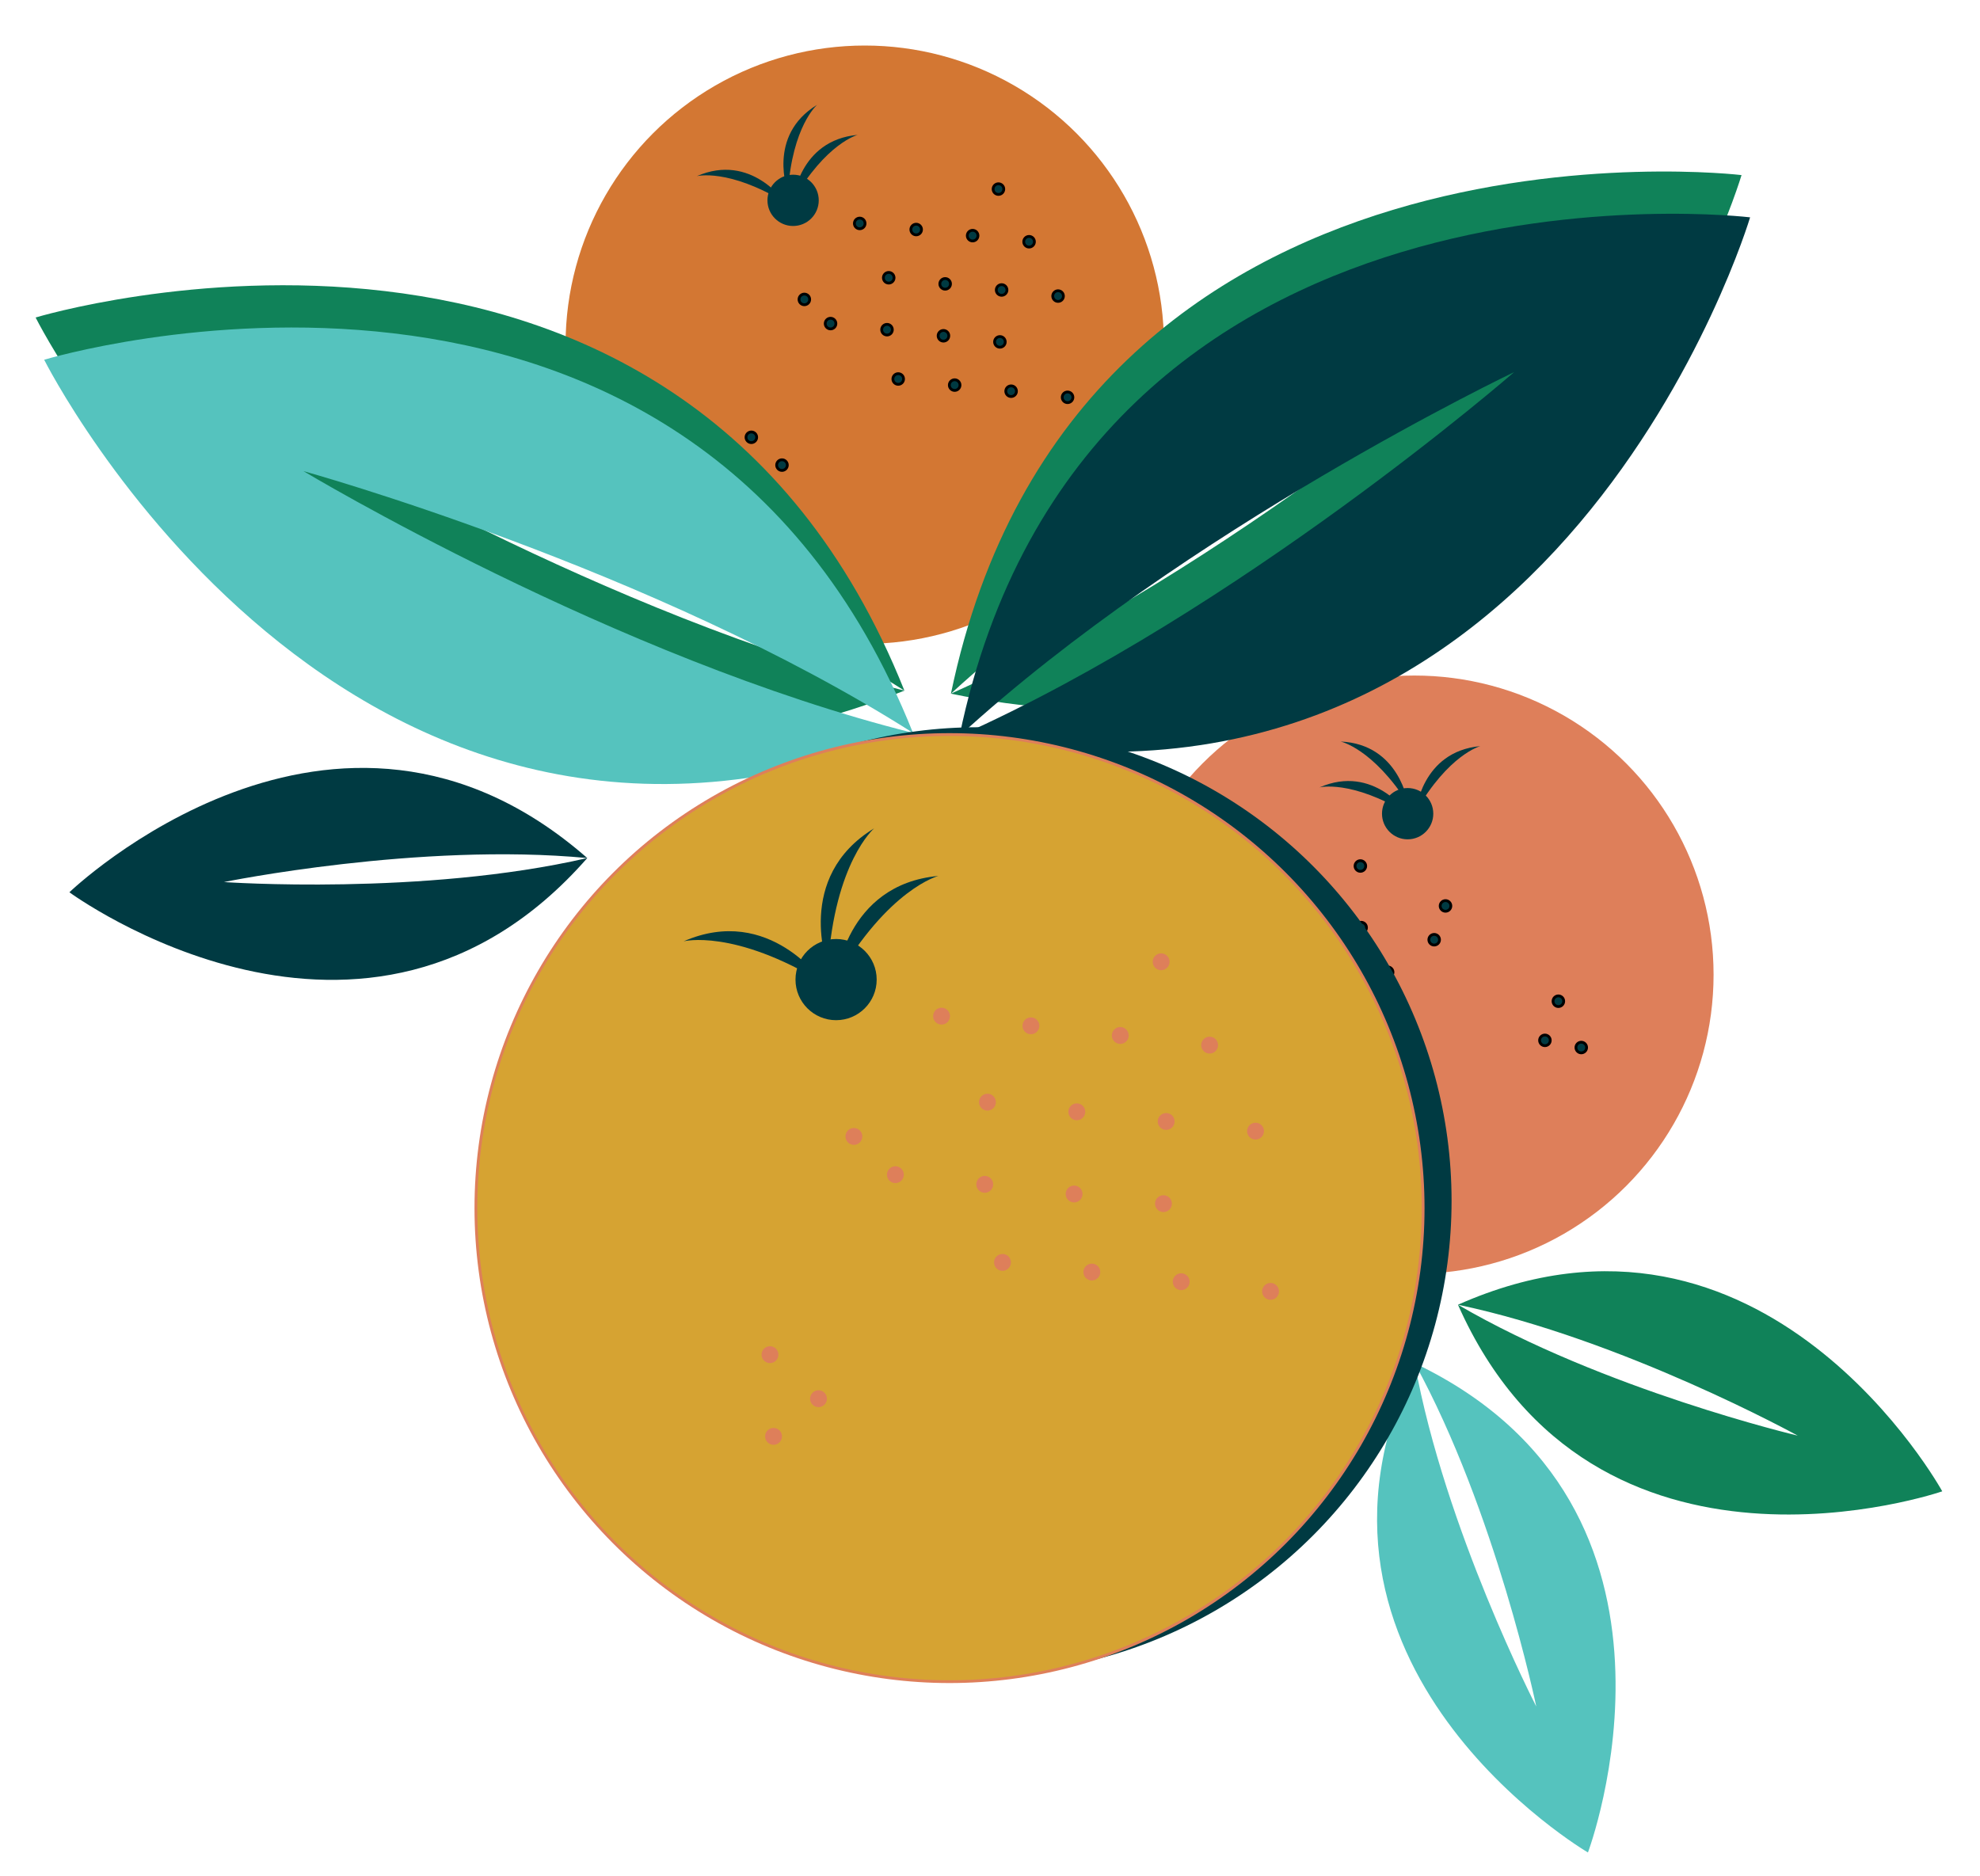 <svg xmlns="http://www.w3.org/2000/svg" id="art" viewBox="0 0 710.973 673.798"><g><circle cx="507.871" cy="350.037" r="107.435" fill="#de7f5a"></circle><g><circle cx="505.452" cy="292.214" r="9.208" fill="#003a42"></circle><g><path d="M505.452,292.214s-12.14-17.957-31.651-9.436c0,0,11.358-2.916,31.651,9.436Z" fill="#003a42"></path><path d="M505.635,288.706s-2.996-21.467-24.266-22.405c0,0,11.482,2.382,24.266,22.405Z" fill="#003a42"></path><path d="M508.378,291.463s1.99-21.584,23.192-23.514c0,0-11.358,2.916-23.192,23.514Z" fill="#003a42"></path></g></g><g><circle cx="438.354" cy="346.055" r="1.914" fill="#003a42" stroke="#000" stroke-miterlimit="10"></circle><circle cx="455.062" cy="334.371" r="1.914" fill="#003a42" stroke="#000" stroke-miterlimit="10"></circle><circle cx="471.771" cy="322.687" r="1.914" fill="#003a42" stroke="#000" stroke-miterlimit="10"></circle><circle cx="488.479" cy="311.003" r="1.914" fill="#003a42" stroke="#000" stroke-miterlimit="10"></circle></g><g><circle cx="438.629" cy="368.17" r="1.914" fill="#003a42" stroke="#000" stroke-miterlimit="10"></circle><circle cx="455.337" cy="356.486" r="1.914" fill="#003a42" stroke="#000" stroke-miterlimit="10"></circle><circle cx="472.046" cy="344.802" r="1.914" fill="#003a42" stroke="#000" stroke-miterlimit="10"></circle><circle cx="488.754" cy="333.118" r="1.914" fill="#003a42" stroke="#000" stroke-miterlimit="10"></circle></g><g><circle cx="464.858" cy="372.53" r="1.914" fill="#003a42" stroke="#000" stroke-miterlimit="10"></circle><circle cx="481.566" cy="360.846" r="1.914" fill="#003a42" stroke="#000" stroke-miterlimit="10"></circle><circle cx="498.274" cy="349.162" r="1.914" fill="#003a42" stroke="#000" stroke-miterlimit="10"></circle><circle cx="514.982" cy="337.478" r="1.914" fill="#003a42" stroke="#000" stroke-miterlimit="10"></circle></g><g><circle cx="453.153" cy="401.671" r="1.914" fill="#003a42" stroke="#000" stroke-miterlimit="10"></circle><circle cx="469.861" cy="389.987" r="1.914" fill="#003a42" stroke="#000" stroke-miterlimit="10"></circle><circle cx="486.569" cy="378.303" r="1.914" fill="#003a42" stroke="#000" stroke-miterlimit="10"></circle><circle cx="503.277" cy="366.619" r="1.914" fill="#003a42" stroke="#000" stroke-miterlimit="10"></circle></g><circle cx="438.887" cy="324.187" r="1.914" fill="#003a42" stroke="#000" stroke-miterlimit="10"></circle><circle cx="519.05" cy="325.341" r="1.914" fill="#003a42" stroke="#000" stroke-miterlimit="10"></circle><circle cx="554.746" cy="373.616" r="1.914" fill="#003a42" stroke="#000" stroke-miterlimit="10"></circle><circle cx="559.577" cy="359.561" r="1.914" fill="#003a42" stroke="#000" stroke-miterlimit="10"></circle><circle cx="567.798" cy="376.193" r="1.914" fill="#003a42" stroke="#000" stroke-miterlimit="10"></circle></g><g><circle cx="310.516" cy="123.788" r="107.435" fill="#d37733"></circle><g><circle cx="284.785" cy="71.949" r="9.208" fill="#003a42"></circle><g><path d="M284.785,71.949s1.99-21.584,23.192-23.514c0,0-11.358,2.916-23.192,23.514Z" fill="#003a42"></path><path d="M282.935,68.963s-7.714-20.256,10.474-31.323c0,0-8.915,7.618-10.474,31.323Z" fill="#003a42"></path><path d="M281.859,72.7s-12.14-17.957-31.651-9.436c0,0,11.358-2.916,31.651,9.436Z" fill="#003a42"></path></g></g><g><circle cx="369.519" cy="86.815" r="1.914" fill="#003a42" stroke="#000" stroke-miterlimit="10"></circle><circle cx="349.249" cy="84.623" r="1.914" fill="#003a42" stroke="#000" stroke-miterlimit="10"></circle><circle cx="328.979" cy="82.431" r="1.914" fill="#003a42" stroke="#000" stroke-miterlimit="10"></circle><circle cx="308.709" cy="80.24" r="1.914" fill="#003a42" stroke="#000" stroke-miterlimit="10"></circle></g><g><circle cx="379.93" cy="106.328" r="1.914" fill="#003a42" stroke="#000" stroke-miterlimit="10"></circle><circle cx="359.66" cy="104.136" r="1.914" fill="#003a42" stroke="#000" stroke-miterlimit="10"></circle><circle cx="339.39" cy="101.944" r="1.914" fill="#003a42" stroke="#000" stroke-miterlimit="10"></circle><circle cx="319.12" cy="99.752" r="1.914" fill="#003a42" stroke="#000" stroke-miterlimit="10"></circle></g><g><circle cx="359.045" cy="122.781" r="1.914" fill="#003a42" stroke="#000" stroke-miterlimit="10"></circle><circle cx="338.775" cy="120.59" r="1.914" fill="#003a42" stroke="#000" stroke-miterlimit="10"></circle><circle cx="318.505" cy="118.398" r="1.914" fill="#003a42" stroke="#000" stroke-miterlimit="10"></circle><circle cx="298.235" cy="116.206" r="1.914" fill="#003a42" stroke="#000" stroke-miterlimit="10"></circle></g><g><circle cx="383.338" cy="142.682" r="1.914" fill="#003a42" stroke="#000" stroke-miterlimit="10"></circle><circle cx="363.068" cy="140.49" r="1.914" fill="#003a42" stroke="#000" stroke-miterlimit="10"></circle><circle cx="342.798" cy="138.298" r="1.914" fill="#003a42" stroke="#000" stroke-miterlimit="10"></circle><circle cx="322.528" cy="136.106" r="1.914" fill="#003a42" stroke="#000" stroke-miterlimit="10"></circle></g><circle cx="358.519" cy="67.907" r="1.914" fill="#003a42" stroke="#000" stroke-miterlimit="10"></circle><circle cx="288.824" cy="107.529" r="1.914" fill="#003a42" stroke="#000" stroke-miterlimit="10"></circle><circle cx="280.794" cy="167.029" r="1.914" fill="#003a42" stroke="#000" stroke-miterlimit="10"></circle><circle cx="269.79" cy="157.039" r="1.914" fill="#003a42" stroke="#000" stroke-miterlimit="10"></circle><circle cx="270.596" cy="175.574" r="1.914" fill="#003a42" stroke="#000" stroke-miterlimit="10"></circle></g><g><path d="M625.347,62.88s-68.879,230.895-283.892,186.228c100.775-44.988,199.164-130.649,199.164-130.649,0,0-117.76,56.131-199.164,130.649C386.122,34.096,625.347,62.88,625.347,62.88Z" fill="#108259"></path><path d="M12.788,114.025s108.001,215.39,311.963,133.995c-107.065-26.768-218.858-94.004-218.858-94.004,0,0,125.73,34.786,218.858,94.004C243.356,44.059,12.788,114.025,12.788,114.025Z" fill="#108259"></path></g><g><path d="M628.424,78.053s-68.879,230.895-283.892,186.228c100.775-44.988,199.164-130.649,199.164-130.649,0,0-117.76,56.131-199.164,130.649,44.667-215.013,283.892-186.228,283.892-186.228Z" fill="#003a42"></path><path d="M15.865,129.198s108.001,215.39,311.963,133.995c-107.065-26.768-218.858-94.004-218.858-94.004,0,0,125.73,34.786,218.858,94.004C246.433,59.231,15.865,129.198,15.865,129.198Z" fill="#55c3be"></path></g><path d="M697.42,535.57s-125.012,43.171-173.898-67.01c52.312,30.545,121.998,47.011,121.998,47.011,0,0-62.717-34.554-121.998-47.011,110.181-48.886,173.898,67.01,173.898,67.01Z" fill="#108259"></path><path d="M570.195,665.27s-114.092-66.894-62.181-175.683c10.814,59.603,43.623,123.25,43.623,123.25,0,0-14.535-70.115-43.623-123.25,108.789,51.911,62.181,175.683,62.181,175.683Z" fill="#55c3be"></path><path d="M24.917,320.437s106.529,78.379,185.957-12.29c-59.027,13.615-130.458,8.622-130.458,8.622,0,0,70.153-14.35,130.458-8.622-90.67-79.428-185.957,12.29-185.957,12.29Z" fill="#003a42"></path><g><circle cx="351.16" cy="431.236" r="170.067" fill="#003a42"></circle><g><circle cx="340.95" cy="433.857" r="170.067" fill="#d6a332" stroke="#de7f5a" stroke-miterlimit="10"></circle><g><circle cx="300.219" cy="351.798" r="14.575" fill="#003a42"></circle><g><path d="M300.219,351.798s3.15-34.167,36.713-37.222c0,0-17.98,4.615-36.713,37.222Z" fill="#003a42"></path><path d="M297.291,347.071s-12.211-32.065,16.58-49.583c0,0-14.112,12.059-16.58,49.583Z" fill="#003a42"></path><path d="M295.588,352.987s-19.217-28.425-50.102-14.937c0,0,17.98-4.615,50.102,14.937Z" fill="#003a42"></path></g></g><g><circle cx="434.351" cy="375.33" r="3.029" fill="#de7f5a"></circle><circle cx="402.265" cy="371.861" r="3.029" fill="#de7f5a"></circle><circle cx="370.178" cy="368.391" r="3.029" fill="#de7f5a"></circle><circle cx="338.091" cy="364.922" r="3.029" fill="#de7f5a"></circle></g><g><circle cx="450.831" cy="406.218" r="3.029" fill="#de7f5a"></circle><circle cx="418.745" cy="402.749" r="3.029" fill="#de7f5a"></circle><circle cx="386.658" cy="399.279" r="3.029" fill="#de7f5a"></circle><circle cx="354.571" cy="395.81" r="3.029" fill="#de7f5a"></circle></g><g><circle cx="417.77" cy="432.264" r="3.029" fill="#de7f5a"></circle><circle cx="385.684" cy="428.795" r="3.029" fill="#de7f5a"></circle><circle cx="353.597" cy="425.325" r="3.029" fill="#de7f5a"></circle><circle cx="321.51" cy="421.856" r="3.029" fill="#de7f5a"></circle></g><g><circle cx="456.226" cy="463.766" r="3.029" fill="#de7f5a"></circle><circle cx="424.139" cy="460.296" r="3.029" fill="#de7f5a"></circle><circle cx="392.053" cy="456.827" r="3.029" fill="#de7f5a"></circle><circle cx="359.966" cy="453.357" r="3.029" fill="#de7f5a"></circle></g><circle cx="416.939" cy="345.4" r="3.029" fill="#de7f5a"></circle><circle cx="306.614" cy="408.121" r="3.029" fill="#de7f5a"></circle><circle cx="293.902" cy="502.307" r="3.029" fill="#de7f5a"></circle><circle cx="276.483" cy="486.493" r="3.029" fill="#de7f5a"></circle><circle cx="277.76" cy="515.833" r="3.029" fill="#de7f5a"></circle></g></g></svg>
